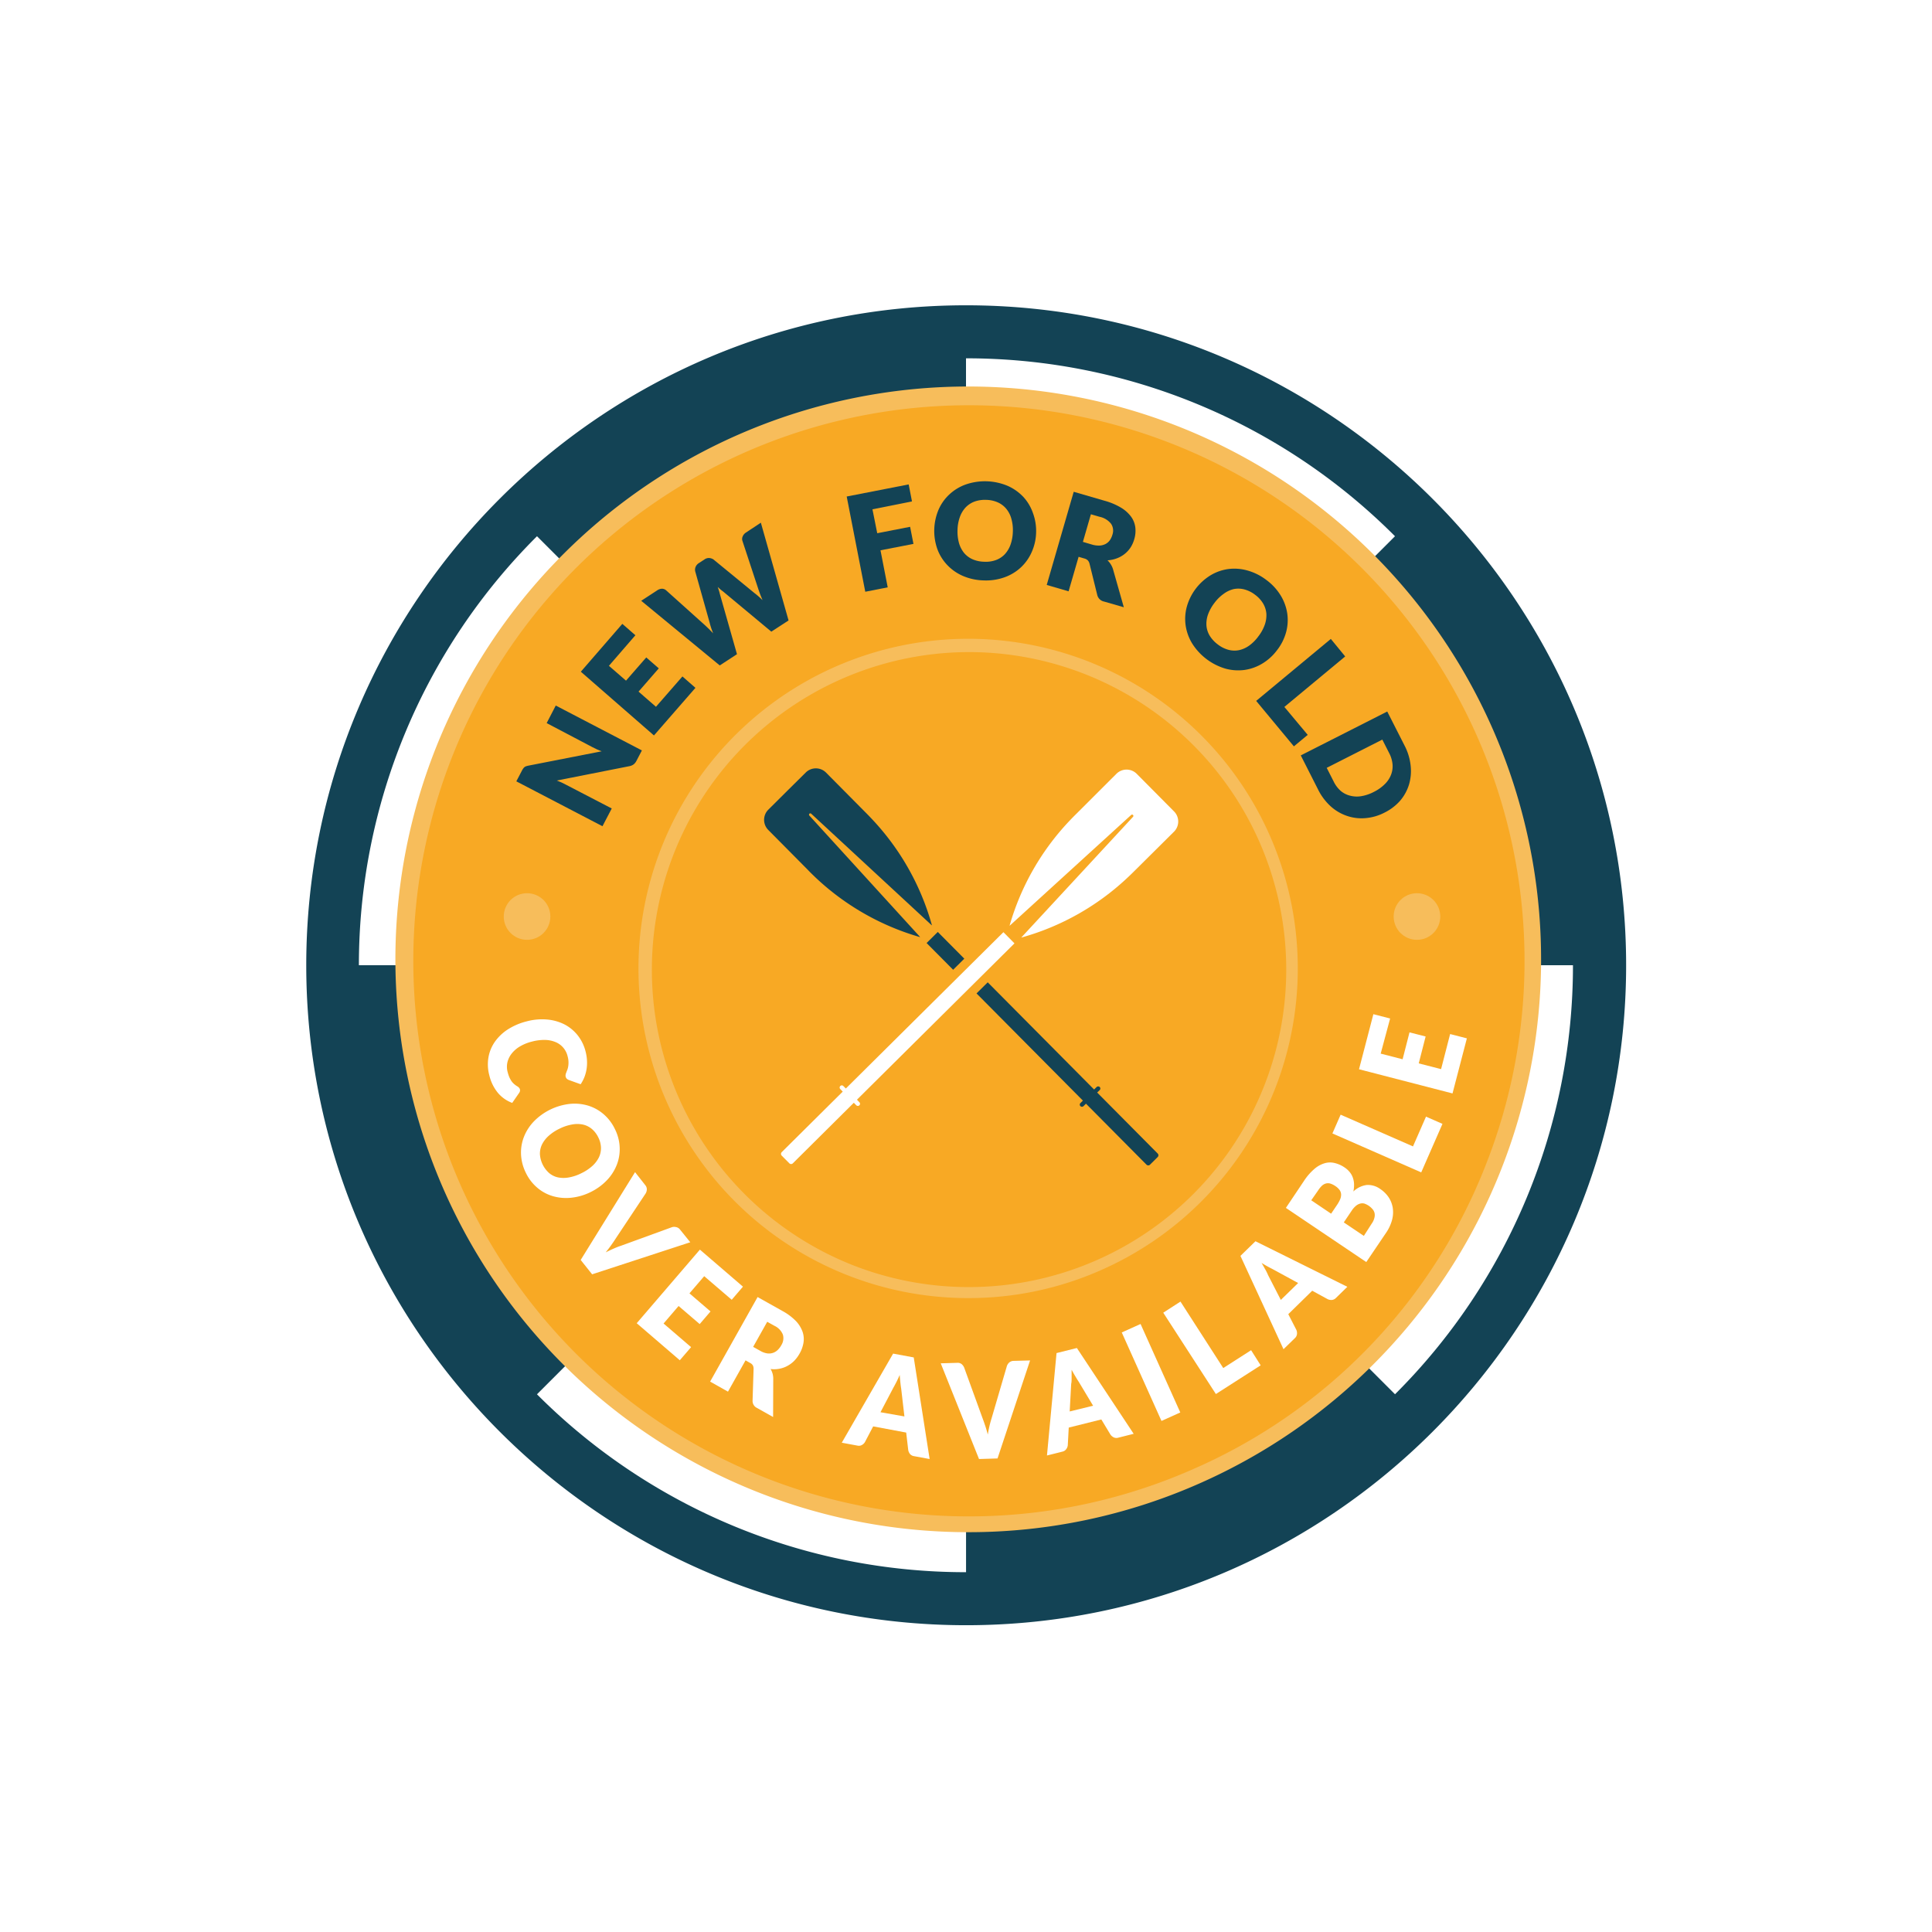 <svg id="a211a5a9-1ac7-4ba3-b90f-63acbe2193a8" data-name="Layer 1" xmlns="http://www.w3.org/2000/svg" viewBox="0 0 403.74 403.74"><defs><style>.\33 fdd5634-5ec5-448d-a832-7afda8c33fdb{fill:#fff;}.\30 28fc105-b401-4170-865d-221b02c8a986{fill:#134355;}.\39 0c9c377-f1a8-4d93-9b87-19ab3f979c61{fill:#f8a924;}.c39a8197-aebc-4fc0-83de-7182b89ec537{fill:#f7bd5b;}.\37 e1c1321-4f46-49b4-8995-503220dd1bd8{fill:none;}</style></defs><title>icon_usp</title><path class="3fdd5634-5ec5-448d-a832-7afda8c33fdb" d="M155.53,322c-66.45-25.85-99.4-100.95-73.6-167.3s100.95-99.41,167.3-73.6,99.41,101,73.6,167.3S222,347.84,155.53,322Z"/><path class="028fc105-b401-4170-865d-221b02c8a986" d="M201.87,63.8C125.82,63.8,64,125.67,64,201.71s61.86,137.92,137.91,137.92,137.91-61.87,137.91-137.92S277.92,63.8,201.87,63.8Zm89.65,48.26-40.29,40.3a69.62,69.62,0,0,0-49.36-20.48v-57A126.45,126.45,0,0,1,291.52,112.06ZM201.87,260.48a58.77,58.77,0,1,1,58.77-58.77A58.84,58.84,0,0,1,201.87,260.48ZM112.22,112.06l40.29,40.3A69.61,69.61,0,0,0,132,201.71H75A126.45,126.45,0,0,1,112.22,112.06Zm0,179.31,40.3-40.3a69.62,69.62,0,0,0,49.36,20.48v57A126.47,126.47,0,0,1,112.21,291.37Zm179.31,0-40.29-40.3a69.62,69.62,0,0,0,20.47-49.36h57A126.46,126.46,0,0,1,291.52,291.37Z"/><path class="90c9c377-f1a8-4d93-9b87-19ab3f979c61" d="M159.82,310.52A117.72,117.72,0,0,1,245.17,91.09c60.53,23.54,90.54,91.95,67,152.39S220.35,334.06,159.82,310.52Z"/><path class="c39a8197-aebc-4fc0-83de-7182b89ec537" d="M202.45,320.19A119.71,119.71,0,1,1,250.67,310,119.15,119.15,0,0,1,202.45,320.19Zm.18-235.5A116.1,116.1,0,1,0,249.36,307a115,115,0,0,0,61.34-64.1A116.13,116.13,0,0,0,202.63,84.69Z"/><g id="f88e452c-72a5-43bf-b946-e00306aaa712" data-name="&lt;Group&gt;"><path class="028fc105-b401-4170-865d-221b02c8a986" d="M170.37,183.32a53.18,53.18,0,0,0,21.82,12.49l.09,0-23.14-25.37a.29.29,0,0,1,0-.39h0a.28.28,0,0,1,.39,0l25.2,23.33,0-.09a53.05,53.05,0,0,0-12.32-21.92q-.75-.81-1.53-1.59l-8.25-8.32a3,3,0,0,0-4.27,0l-3.9,3.86-3.89,3.87a3,3,0,0,0,0,4.27l8.25,8.32C169.31,182.3,169.84,182.81,170.37,183.32Z"/></g><g id="6c04c643-f65f-41ac-a6b9-74031c826152" data-name="&lt;Group&gt;"><path class="3fdd5634-5ec5-448d-a832-7afda8c33fdb" d="M245.3,169.52l-3.87-3.9-3.87-3.9a3,3,0,0,0-4.27,0L225,170c-.53.52-1,1-1.55,1.58A53.05,53.05,0,0,0,211,193.36l0,.09,25.38-23.14a.28.28,0,0,1,.39,0h0a.28.28,0,0,1,0,.39l-23.33,25.2.09,0a53.13,53.13,0,0,0,21.91-12.32q.81-.75,1.59-1.53l8.32-8.26A3,3,0,0,0,245.3,169.52Z"/></g><g id="afd3d3f7-2503-4f63-92c1-d409e0b43363" data-name="&lt;Group&gt;"><path class="028fc105-b401-4170-865d-221b02c8a986" d="M229.81,227.8a.45.45,0,0,0,0-.64h0a.47.47,0,0,0-.64,0l-.53.52-22.23-22.4-2.34,2.32L226.3,230l-.52.52a.45.45,0,0,0,0,.64h0a.47.47,0,0,0,.64,0l.52-.52,12.65,12.75a.52.52,0,0,0,.73,0l1.61-1.6a.52.52,0,0,0,0-.73l-12.65-12.75Z"/></g><g id="1eb678e3-f844-483d-8852-a71b2374453f" data-name="&lt;Group&gt;"><rect class="028fc105-b401-4170-865d-221b02c8a986" x="195.93" y="194.77" width="3.29" height="7.87" transform="translate(-82.63 196.83) rotate(-44.78)"/></g><g id="041d4e08-7898-4970-886b-03f40c600aab" data-name="&lt;Group&gt;"><path class="3fdd5634-5ec5-448d-a832-7afda8c33fdb" d="M179.08,229.81,212,197.14l-2.31-2.34-32.93,32.67-.52-.52a.45.45,0,0,0-.64,0h0a.45.45,0,0,0,0,.64l.51.53-12.75,12.65a.52.52,0,0,0,0,.73l1.6,1.61a.51.51,0,0,0,.72,0l12.75-12.66.52.53a.46.46,0,0,0,.64,0h0a.45.45,0,0,0,0-.64Z"/></g><path class="028fc105-b401-4170-865d-221b02c8a986" d="M116.14,147.44l18,9.38L133,159a2.22,2.22,0,0,1-.58.73,2.17,2.17,0,0,1-.88.38l-15.19,3c.34.13.66.27,1,.41l.86.43,9.63,5-1.94,3.71-18-9.38,1.16-2.22a3.32,3.32,0,0,1,.27-.45,1.48,1.48,0,0,1,.26-.29,1.31,1.31,0,0,1,.35-.19,4.73,4.73,0,0,1,.49-.13l15.31-3c-.37-.14-.72-.28-1.06-.43l-.93-.46-9.51-5Z"/><path class="028fc105-b401-4170-865d-221b02c8a986" d="M127.25,139.14l3.57,3.1,4.23-4.85,2.62,2.28-4.23,4.86,3.64,3.17,5.53-6.34,2.72,2.38-8.67,9.95-15.28-13.32,8.67-10,2.73,2.38Z"/><path class="028fc105-b401-4170-865d-221b02c8a986" d="M159,109.23l5.79,20.43L161.19,132,151.1,123.6q-.25-.18-.54-.42l-.57-.52c.09.26.17.5.24.73a5.55,5.55,0,0,1,.18.66l3.6,12.66-3.6,2.35L134,125.55l3.34-2.18a1.85,1.85,0,0,1,1-.34,1.33,1.33,0,0,1,.86.33l8.14,7.31.81.77.88.9a16,16,0,0,1-.75-2.29l-3-10.66a1.55,1.55,0,0,1,.07-.89,1.73,1.73,0,0,1,.67-.81l1.18-.77a1.62,1.62,0,0,1,1-.31,1.82,1.82,0,0,1,.89.3l8.54,7a16,16,0,0,1,1.72,1.51l-.45-1.11c-.13-.35-.25-.68-.36-1L155.14,113a1.27,1.27,0,0,1,.06-.89,1.73,1.73,0,0,1,.67-.81Z"/><path class="028fc105-b401-4170-865d-221b02c8a986" d="M182.32,106.43l1,5,6.87-1.34.7,3.57L184,115l1.51,7.74-4.69.92-3.88-19.9,12.95-2.53.69,3.55Z"/><path class="028fc105-b401-4170-865d-221b02c8a986" d="M216.52,111.29a10.63,10.63,0,0,1-.91,4.06,9.74,9.74,0,0,1-2.27,3.22,9.86,9.86,0,0,1-3.42,2.07,11.52,11.52,0,0,1-4.38.65,11.69,11.69,0,0,1-4.33-.94,9.91,9.91,0,0,1-3.29-2.31,9.65,9.65,0,0,1-2.06-3.36,11.39,11.39,0,0,1,.28-8.18,9.54,9.54,0,0,1,2.28-3.2,9.86,9.86,0,0,1,3.44-2.07,12.26,12.26,0,0,1,8.71.3,10.12,10.12,0,0,1,3.28,2.31,9.62,9.62,0,0,1,2,3.35A10.72,10.72,0,0,1,216.52,111.29Zm-4.86-.16a8.62,8.62,0,0,0-.31-2.72,5.53,5.53,0,0,0-1.06-2.08,4.89,4.89,0,0,0-1.76-1.34,6.28,6.28,0,0,0-2.42-.53,6.45,6.45,0,0,0-2.47.36,5,5,0,0,0-1.85,1.22,5.77,5.77,0,0,0-1.2,2,8.53,8.53,0,0,0-.49,2.69,9,9,0,0,0,.3,2.73,5.84,5.84,0,0,0,1.06,2.08,4.87,4.87,0,0,0,1.77,1.33,6.39,6.39,0,0,0,2.44.52,6.17,6.17,0,0,0,2.45-.35,4.84,4.84,0,0,0,1.85-1.21,5.77,5.77,0,0,0,1.2-2A8.83,8.83,0,0,0,211.66,111.13Z"/><path class="028fc105-b401-4170-865d-221b02c8a986" d="M234.85,126.9l-4.13-1.19a1.84,1.84,0,0,1-1.41-1.33l-1.63-6.6a1.57,1.57,0,0,0-.36-.68,1.64,1.64,0,0,0-.76-.4l-1.16-.34-2.09,7.21-4.57-1.33,5.64-19.47,6.4,1.86a13.7,13.7,0,0,1,3.52,1.48,7.22,7.22,0,0,1,2.11,1.92,4.83,4.83,0,0,1,.85,2.24,6.14,6.14,0,0,1-.23,2.42,6.54,6.54,0,0,1-.77,1.72,5.85,5.85,0,0,1-2.82,2.25,6.45,6.45,0,0,1-2,.43,4.13,4.13,0,0,1,.67.82,4.07,4.07,0,0,1,.47,1Zm-6.72-13.12a5,5,0,0,0,1.66.23,3.09,3.09,0,0,0,1.26-.34,2.61,2.61,0,0,0,.89-.79,3.91,3.91,0,0,0,.53-1.15,2.58,2.58,0,0,0-.26-2.24A4.09,4.09,0,0,0,229.8,108l-1.83-.53-1.67,5.77Z"/><path class="028fc105-b401-4170-865d-221b02c8a986" d="M266.87,135.87a10.74,10.74,0,0,1-3.08,2.8,9.87,9.87,0,0,1-3.7,1.33,10.12,10.12,0,0,1-4-.27,12.36,12.36,0,0,1-6.95-5.25,10,10,0,0,1-1.37-3.78,9.69,9.69,0,0,1,.25-3.93,11.24,11.24,0,0,1,4.93-6.53,9.74,9.74,0,0,1,3.7-1.32,10,10,0,0,1,4,.29,11.63,11.63,0,0,1,4,2,11.45,11.45,0,0,1,3,3.26,10.1,10.1,0,0,1,1.36,3.77,9.66,9.66,0,0,1-.26,3.92A10.61,10.61,0,0,1,266.87,135.87ZM263,132.94a8.64,8.64,0,0,0,1.31-2.4,5.94,5.94,0,0,0,.33-2.31,4.94,4.94,0,0,0-.68-2.11,6.18,6.18,0,0,0-1.67-1.82,6.33,6.33,0,0,0-2.23-1.12,4.91,4.91,0,0,0-2.22-.08,5.76,5.76,0,0,0-2.13,1,8.58,8.58,0,0,0-1.94,1.92,8.93,8.93,0,0,0-1.33,2.41,5.74,5.74,0,0,0-.32,2.31,4.81,4.81,0,0,0,.68,2.11,6.6,6.6,0,0,0,1.7,1.83,6.34,6.34,0,0,0,2.2,1.11,4.87,4.87,0,0,0,2.21.08,5.76,5.76,0,0,0,2.13-.95A8.7,8.7,0,0,0,263,132.94Z"/><path class="028fc105-b401-4170-865d-221b02c8a986" d="M273.28,153.57l-2.89,2.4-7.88-9.5,15.6-12.95,3,3.66-12.71,10.55Z"/><path class="028fc105-b401-4170-865d-221b02c8a986" d="M289.32,169.82a10.52,10.52,0,0,1-4,1.15,9.37,9.37,0,0,1-3.84-.47,9.71,9.71,0,0,1-3.4-2,11.9,11.9,0,0,1-2.65-3.54l-3.6-7.1,18.07-9.17,3.61,7.1a11.75,11.75,0,0,1,1.28,4.22,9.93,9.93,0,0,1-.36,4,9.44,9.44,0,0,1-1.89,3.38A10.63,10.63,0,0,1,289.32,169.82Zm-2.21-4.34a8.52,8.52,0,0,0,2.24-1.58,5.5,5.5,0,0,0,1.32-1.94,4.9,4.9,0,0,0,.34-2.19,6.32,6.32,0,0,0-.7-2.38l-1.44-2.83-11.62,5.9,1.44,2.83a6.23,6.23,0,0,0,1.5,2,4.83,4.83,0,0,0,2,1,5.54,5.54,0,0,0,2.34.08A8.65,8.65,0,0,0,287.11,165.48Z"/><path class="3fdd5634-5ec5-448d-a832-7afda8c33fdb" d="M108.66,227.7a.8.8,0,0,1,0,.31.94.94,0,0,1-.14.33l-1.48,2.14a7.2,7.2,0,0,1-3-2.11,9.06,9.06,0,0,1-1.78-3.64,8.74,8.74,0,0,1-.17-3.85,8.07,8.07,0,0,1,1.4-3.28,9.81,9.81,0,0,1,2.73-2.54,13.26,13.26,0,0,1,3.84-1.62,12.34,12.34,0,0,1,4.21-.39,10,10,0,0,1,3.64,1,8.59,8.59,0,0,1,2.8,2.29,8.94,8.94,0,0,1,1.67,3.43,9.11,9.11,0,0,1,.29,1.95,8.27,8.27,0,0,1-.57,3.44,8,8,0,0,1-.76,1.42l-2.42-.87a1.72,1.72,0,0,1-.42-.23.93.93,0,0,1-.29-.92c0-.15.09-.31.15-.49s.14-.36.22-.57a3.9,3.9,0,0,0,.17-.71,5.14,5.14,0,0,0,.05-.91,5,5,0,0,0-.19-1.17,4.24,4.24,0,0,0-2.49-2.93,6,6,0,0,0-2.22-.46,10,10,0,0,0-2.75.35,9.22,9.22,0,0,0-2.58,1.06,6.1,6.1,0,0,0-1.71,1.53,4.57,4.57,0,0,0-.84,1.82,4.25,4.25,0,0,0,.06,1.94,8.84,8.84,0,0,0,.32,1,5.75,5.75,0,0,0,.43.82,3.26,3.26,0,0,0,.57.66,4.6,4.6,0,0,0,.79.57,1.56,1.56,0,0,1,.3.27A.72.72,0,0,1,108.66,227.7Z"/><path class="3fdd5634-5ec5-448d-a832-7afda8c33fdb" d="M123.43,249.11a11.87,11.87,0,0,1-4,1.18,10,10,0,0,1-3.81-.3,8.78,8.78,0,0,1-3.3-1.75,9.43,9.43,0,0,1-2.44-3.17,9.62,9.62,0,0,1-1-3.88,9,9,0,0,1,.64-3.69,9.88,9.88,0,0,1,2.09-3.2,12.46,12.46,0,0,1,7.35-3.6,9.87,9.87,0,0,1,3.81.31,9,9,0,0,1,3.29,1.76,9.44,9.44,0,0,1,2.44,3.18,9.29,9.29,0,0,1,1,3.88,8.91,8.91,0,0,1-.64,3.67,9.88,9.88,0,0,1-2.09,3.2A11.92,11.92,0,0,1,123.43,249.11Zm-1.93-3.94a9.51,9.51,0,0,0,2.28-1.51,6.06,6.06,0,0,0,1.38-1.81,4.44,4.44,0,0,0,.43-2,5.1,5.1,0,0,0-.56-2.16,5.25,5.25,0,0,0-1.38-1.79,4.36,4.36,0,0,0-1.86-.9,5.8,5.8,0,0,0-2.28,0,9.52,9.52,0,0,0-2.59.87,9.41,9.41,0,0,0-2.28,1.51,6,6,0,0,0-1.39,1.82,4.43,4.43,0,0,0-.42,2,5.77,5.77,0,0,0,1.94,3.95,4.25,4.25,0,0,0,1.86.9,6,6,0,0,0,2.28,0A9.34,9.34,0,0,0,121.5,245.17Z"/><path class="3fdd5634-5ec5-448d-a832-7afda8c33fdb" d="M144.25,259.6l-20.51,6.7-2.39-3,11.36-18.35,2.13,2.71a1.35,1.35,0,0,1,.33.89,1.74,1.74,0,0,1-.25.86l-6.32,9.51c-.27.43-.58.87-.92,1.35s-.71.95-1.1,1.44c.56-.28,1.1-.54,1.63-.77s1-.43,1.51-.59l10.73-3.91a1.65,1.65,0,0,1,.86,0,1.33,1.33,0,0,1,.8.51Z"/><path class="3fdd5634-5ec5-448d-a832-7afda8c33fdb" d="M147.16,266.69l-3.08,3.59,4.4,3.78-2.26,2.64-4.41-3.78-3.14,3.66,5.75,4.94-2.36,2.74-9-7.74,13.2-15.38,9,7.74-2.35,2.74Z"/><path class="3fdd5634-5ec5-448d-a832-7afda8c33fdb" d="M161.56,296.12l-3.38-1.9a1.61,1.61,0,0,1-.91-1.53l.21-6.63a1.54,1.54,0,0,0-.15-.72,1.37,1.37,0,0,0-.58-.52l-.95-.54-3.67,6.54-3.73-2.1,9.92-17.67,5.24,2.94a11.8,11.8,0,0,1,2.76,2.07,6.29,6.29,0,0,1,1.39,2.23,4.71,4.71,0,0,1,.2,2.29,6.79,6.79,0,0,1-.82,2.29,7.22,7.22,0,0,1-1.12,1.51,6,6,0,0,1-1.42,1.06,5.57,5.57,0,0,1-1.66.59,5.7,5.7,0,0,1-1.85.06,4.53,4.53,0,0,1,.39.9,4,4,0,0,1,.16,1.06Zm-2.67-13.82a4,4,0,0,0,1.42.52,2.59,2.59,0,0,0,2.2-.7,3.88,3.88,0,0,0,.76-1,2.73,2.73,0,0,0,.34-2.2,3.48,3.48,0,0,0-1.77-1.86l-1.51-.84-2.94,5.24Z"/><path class="3fdd5634-5ec5-448d-a832-7afda8c33fdb" d="M194.27,304.9l-3.26-.6a1.38,1.38,0,0,1-.84-.45,1.88,1.88,0,0,1-.37-.81l-.43-3.67-6.9-1.29-1.72,3.28a1.63,1.63,0,0,1-.62.6,1.28,1.28,0,0,1-.93.14l-3.29-.61,10.73-18.62,4.31.8ZM189,296l-.67-5.77c-.06-.37-.12-.8-.17-1.3s-.1-1-.14-1.6q-.35.79-.69,1.47c-.23.45-.43.83-.62,1.16L184,295.12Z"/><path class="3fdd5634-5ec5-448d-a832-7afda8c33fdb" d="M215.26,284.3l-6.8,20.48-3.87.12-8-20,3.44-.1a1.33,1.33,0,0,1,.91.25,2,2,0,0,1,.54.72l3.9,10.74c.18.47.36,1,.54,1.54s.34,1.13.51,1.74c.09-.61.21-1.21.34-1.77s.28-1.09.43-1.57l3.22-11a1.82,1.82,0,0,1,.48-.72,1.41,1.41,0,0,1,.88-.34Z"/><path class="3fdd5634-5ec5-448d-a832-7afda8c33fdb" d="M236.91,299.63l-3.22.81a1.35,1.35,0,0,1-.94-.06,1.82,1.82,0,0,1-.69-.58l-1.91-3.17-6.81,1.7-.2,3.7a1.65,1.65,0,0,1-.32.8,1.31,1.31,0,0,1-.79.52l-3.24.81,2-21.4,4.25-1.06Zm-8.48-5.87-3-5q-.31-.46-.69-1.11c-.26-.42-.52-.89-.8-1.4,0,.58,0,1.12,0,1.63s0,.94-.09,1.31l-.31,5.77Z"/><path class="3fdd5634-5ec5-448d-a832-7afda8c33fdb" d="M246.65,295.17l-3.93,1.77-8.3-18.49,3.93-1.77Z"/><path class="3fdd5634-5ec5-448d-a832-7afda8c33fdb" d="M261.45,282.16l2,3.16-9.36,6-11-17,3.6-2.32,8.94,13.89Z"/><path class="3fdd5634-5ec5-448d-a832-7afda8c33fdb" d="M281.56,268.91l-2.37,2.32a1.42,1.42,0,0,1-.85.43,1.83,1.83,0,0,1-.88-.16l-3.24-1.77-5,4.9,1.69,3.29a1.79,1.79,0,0,1,.13.85,1.35,1.35,0,0,1-.42.85l-2.4,2.33-9-19.5,3.14-3.06Zm-10.28-.79-5.1-2.78-1.16-.61c-.43-.24-.9-.51-1.39-.81.31.49.57,1,.81,1.41s.43.84.58,1.18l2.64,5.14Z"/><path class="3fdd5634-5ec5-448d-a832-7afda8c33fdb" d="M272.5,246.78a11.87,11.87,0,0,1,2.15-2.48,5.76,5.76,0,0,1,2.13-1.2,4,4,0,0,1,2.12-.06,6.3,6.3,0,0,1,2.1.94,4.7,4.7,0,0,1,1,.89,3.83,3.83,0,0,1,.67,1.12,4.51,4.51,0,0,1,.29,1.37,6.27,6.27,0,0,1-.14,1.63,5,5,0,0,1,2.81-1.36,4.38,4.38,0,0,1,2.82.85,6.48,6.48,0,0,1,1.74,1.72,5.6,5.6,0,0,1,.86,2.2,6.23,6.23,0,0,1-.14,2.52,8.78,8.78,0,0,1-1.26,2.71l-4.13,6.11-16.8-11.32Zm1.52,4.05,4.15,2.8,1.25-1.85a7.1,7.1,0,0,0,.62-1.12,2.47,2.47,0,0,0,.22-1,1.73,1.73,0,0,0-.29-.94,3.37,3.37,0,0,0-.9-.85,3.91,3.91,0,0,0-1.09-.54,1.73,1.73,0,0,0-.93,0,2,2,0,0,0-.83.49,5.48,5.48,0,0,0-.8,1Zm12.63,4.88a3.46,3.46,0,0,0,.58-1.28,2.11,2.11,0,0,0,0-1,2,2,0,0,0-.47-.82,4.09,4.09,0,0,0-.73-.64,4.2,4.2,0,0,0-.9-.45,1.76,1.76,0,0,0-.88,0,2.27,2.27,0,0,0-.87.45,4.44,4.44,0,0,0-.89,1l-1.67,2.48,4.19,2.82Z"/><path class="3fdd5634-5ec5-448d-a832-7afda8c33fdb" d="M298,233.35l3.44,1.51L297,245l-18.56-8.14,1.72-3.92,15.12,6.63Z"/><path class="3fdd5634-5ec5-448d-a832-7afda8c33fdb" d="M288.53,220.18l4.58,1.18,1.44-5.62,3.37.86-1.44,5.62,4.67,1.2,1.89-7.33,3.5.9-3,11.51L284,223.45l3-11.51,3.5.9Z"/><path class="3fdd5634-5ec5-448d-a832-7afda8c33fdb" d="M178.16,265.22A67.16,67.16,0,1,1,265.1,227,67.27,67.27,0,0,1,178.16,265.22Zm48.93-125.8a67.82,67.82,0,1,0,38.62,87.79A67.92,67.92,0,0,0,227.09,139.42Z"/><path class="c39a8197-aebc-4fc0-83de-7182b89ec537" d="M202.44,271.27a68.89,68.89,0,1,1,27.68-5.86A68.33,68.33,0,0,1,202.44,271.27Zm.14-135a66.38,66.38,0,0,0-24.13,128.21h0a66.35,66.35,0,1,0,24.13-128.21Z"/><circle class="c39a8197-aebc-4fc0-83de-7182b89ec537" cx="110.14" cy="191.53" r="4.87"/><circle class="c39a8197-aebc-4fc0-83de-7182b89ec537" cx="296.11" cy="191.53" r="4.87"/><rect class="7e1c1321-4f46-49b4-8995-503220dd1bd8" width="403.74" height="403.74"/></svg>